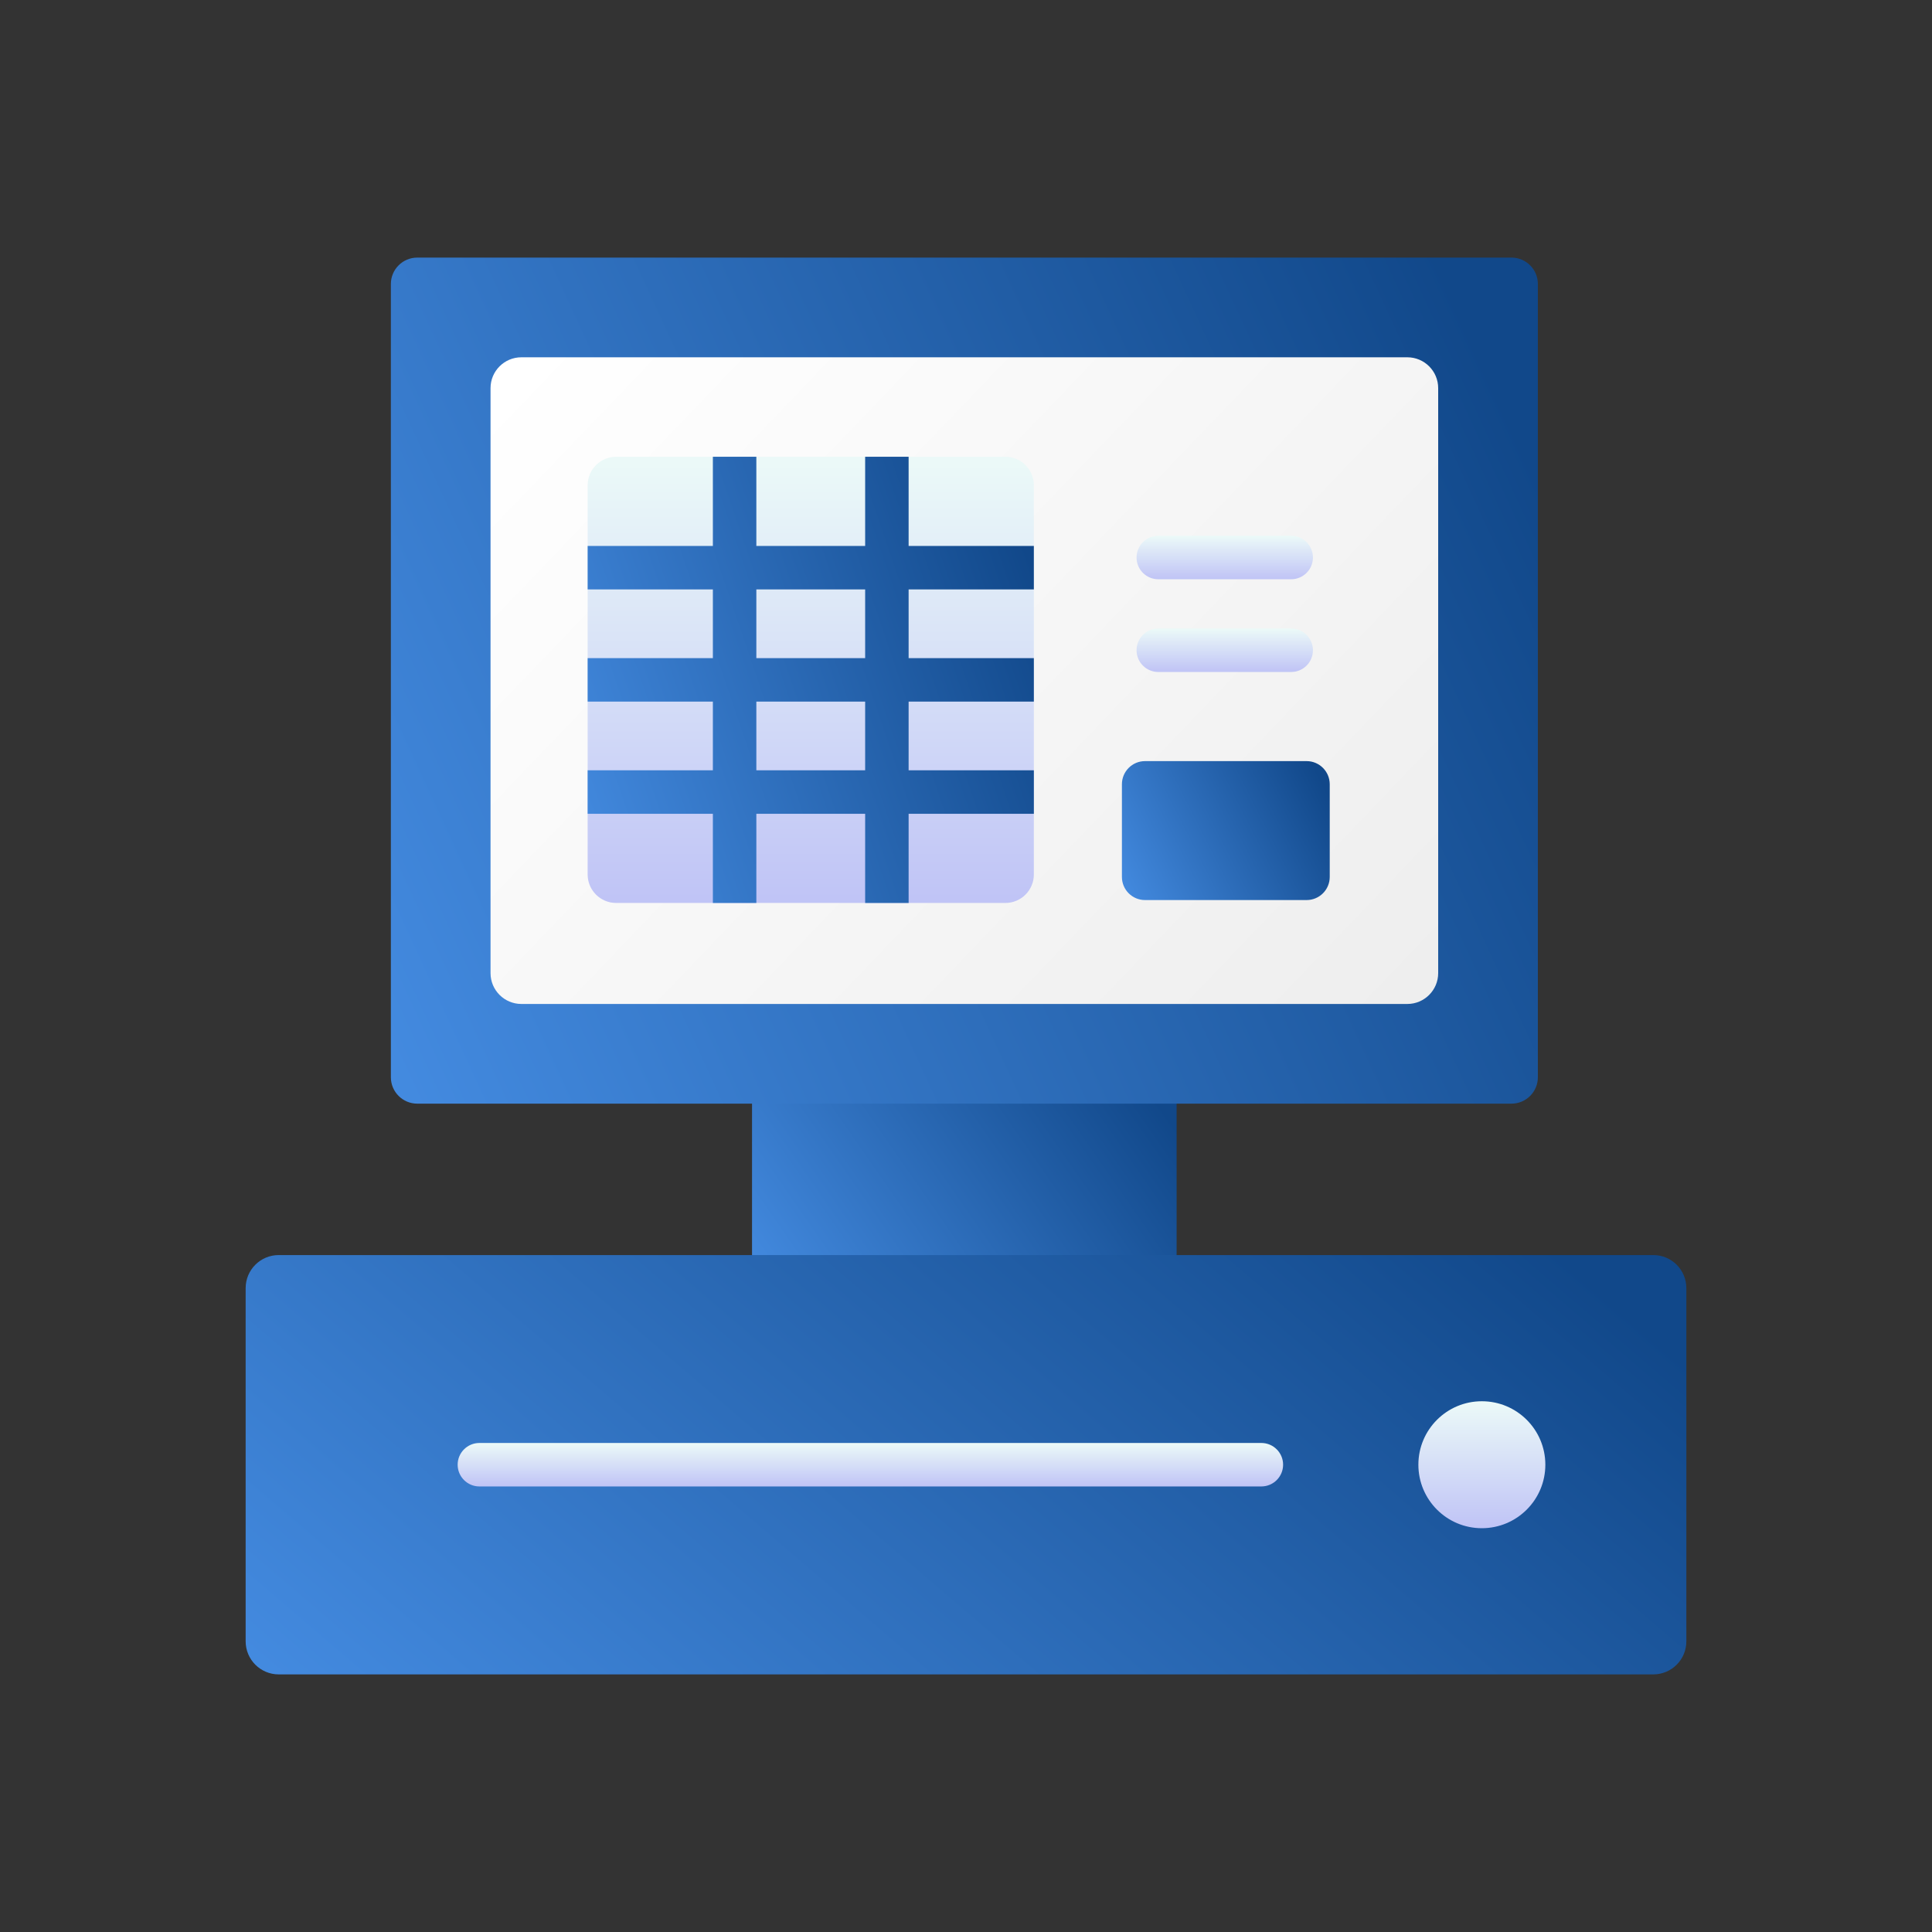 <svg xmlns="http://www.w3.org/2000/svg" width="60" height="60" viewBox="0 0 60 60" fill="none"><rect x="0" y="0" width="60" height="60" fill="#333333" stroke="none"/><path d="M23.355 33.4H36.541V39.852H23.355V33.4Z" fill="url(#paint0_linear_666_5387)"></path><path d="M51.344 52H8.656C8.089 52 7.629 51.54 7.629 50.973V40.004C7.629 39.436 8.089 38.977 8.656 38.977H51.344C51.912 38.977 52.371 39.436 52.371 40.004V50.973C52.372 51.54 51.912 52 51.344 52Z" fill="url(#paint1_linear_666_5387)"></path><path d="M46.94 34.275H12.959C12.506 34.275 12.139 33.908 12.139 33.455V8.82C12.139 8.367 12.506 8 12.959 8H46.94C47.393 8 47.76 8.367 47.76 8.82V33.455C47.76 33.908 47.393 34.275 46.94 34.275Z" fill="url(#paint2_linear_666_5387)"></path><path d="M15.234 30.221V12.054C15.234 11.525 15.663 11.096 16.192 11.096H43.706C44.235 11.096 44.664 11.525 44.664 12.054V30.221C44.664 30.75 44.235 31.179 43.706 31.179H16.192C15.663 31.179 15.234 30.75 15.234 30.221Z" fill="url(#paint3_linear_666_5387)"></path><path d="M46.02 47.46C47.109 47.46 47.992 46.577 47.992 45.488C47.992 44.399 47.109 43.517 46.02 43.517C44.931 43.517 44.049 44.399 44.049 45.488C44.049 46.577 44.931 47.46 46.02 47.46Z" fill="url(#paint4_linear_666_5387)"></path><path d="M40.578 27.952H35.56C35.163 27.952 34.842 27.631 34.842 27.234V24.356C34.842 23.959 35.163 23.637 35.56 23.637H40.578C40.974 23.637 41.296 23.959 41.296 24.356V27.234C41.296 27.631 40.974 27.952 40.578 27.952Z" fill="url(#paint5_linear_666_5387)"></path><path d="M31.223 28.042H19.134C18.646 28.042 18.25 27.646 18.25 27.158V15.07C18.25 14.581 18.646 14.185 19.134 14.185H31.223C31.711 14.185 32.107 14.581 32.107 15.07V27.158C32.107 27.646 31.711 28.042 31.223 28.042Z" fill="url(#paint6_linear_666_5387)"></path><path d="M39.172 46.163H14.888C14.515 46.163 14.213 45.861 14.213 45.488C14.213 45.115 14.515 44.813 14.888 44.813H39.172C39.545 44.813 39.848 45.115 39.848 45.488C39.848 45.861 39.545 46.163 39.172 46.163Z" fill="url(#paint7_linear_666_5387)"></path><path d="M40.099 20.869H35.972C35.599 20.869 35.297 20.567 35.297 20.194C35.297 19.821 35.599 19.519 35.972 19.519H40.099C40.472 19.519 40.774 19.821 40.774 20.194C40.774 20.567 40.472 20.869 40.099 20.869Z" fill="url(#paint8_linear_666_5387)"></path><path d="M40.099 17.989H35.972C35.599 17.989 35.297 17.687 35.297 17.314C35.297 16.942 35.599 16.639 35.972 16.639H40.099C40.472 16.639 40.774 16.942 40.774 17.314C40.774 17.687 40.472 17.989 40.099 17.989Z" fill="url(#paint9_linear_666_5387)"></path><path d="M32.107 23.922H28.218V21.789H32.107V20.439H28.218V18.305H32.107V16.955H28.218V14.185H26.868V16.955H23.489V14.185H22.139V16.955H18.25V18.305H22.139V20.439H18.25V21.789H22.139V23.922H18.25V25.273H22.139V28.042H23.489V25.273H26.868V28.042H28.218V25.273H32.107V23.922ZM26.868 23.922H23.489V21.789H26.868V23.922ZM26.868 20.439H23.489V18.305H26.868V20.439Z" fill="url(#paint10_linear_666_5387)"></path><defs><linearGradient id="paint0_linear_666_5387" x1="20.256" y1="39.65" x2="33.391" y2="30.525" gradientUnits="userSpaceOnUse"><stop stop-color="#4D97F0"></stop><stop offset="1" stop-color="#11488A"></stop></linearGradient><linearGradient id="paint1_linear_666_5387" x1="-2.888" y1="51.593" x2="25.068" y2="18.946" gradientUnits="userSpaceOnUse"><stop stop-color="#4D97F0"></stop><stop offset="1" stop-color="#11488A"></stop></linearGradient><linearGradient id="paint2_linear_666_5387" x1="3.766" y1="33.454" x2="47.161" y2="13.456" gradientUnits="userSpaceOnUse"><stop stop-color="#4D97F0"></stop><stop offset="1" stop-color="#11488A"></stop></linearGradient><linearGradient id="paint3_linear_666_5387" x1="18.28" y1="8.958" x2="42.616" y2="32.275" gradientUnits="userSpaceOnUse"><stop stop-color="white"></stop><stop offset="1" stop-color="#EEEEEE"></stop></linearGradient><linearGradient id="paint4_linear_666_5387" x1="46.079" y1="43.576" x2="46.079" y2="47.428" gradientUnits="userSpaceOnUse"><stop stop-color="#EBF9F8"></stop><stop offset="1" stop-color="#C0C4F6"></stop></linearGradient><linearGradient id="paint5_linear_666_5387" x1="33.325" y1="27.817" x2="40.899" y2="23.966" gradientUnits="userSpaceOnUse"><stop stop-color="#4D97F0"></stop><stop offset="1" stop-color="#11488A"></stop></linearGradient><linearGradient id="paint6_linear_666_5387" x1="25.385" y1="14.395" x2="25.385" y2="27.931" gradientUnits="userSpaceOnUse"><stop stop-color="#EBF9F8"></stop><stop offset="1" stop-color="#C0C4F6"></stop></linearGradient><linearGradient id="paint7_linear_666_5387" x1="27.413" y1="44.833" x2="27.413" y2="46.153" gradientUnits="userSpaceOnUse"><stop stop-color="#EBF9F8"></stop><stop offset="1" stop-color="#C0C4F6"></stop></linearGradient><linearGradient id="paint8_linear_666_5387" x1="38.117" y1="19.539" x2="38.117" y2="20.858" gradientUnits="userSpaceOnUse"><stop stop-color="#EBF9F8"></stop><stop offset="1" stop-color="#C0C4F6"></stop></linearGradient><linearGradient id="paint9_linear_666_5387" x1="38.117" y1="16.66" x2="38.117" y2="17.979" gradientUnits="userSpaceOnUse"><stop stop-color="#EBF9F8"></stop><stop offset="1" stop-color="#C0C4F6"></stop></linearGradient><linearGradient id="paint10_linear_666_5387" x1="14.993" y1="27.609" x2="33.339" y2="21.373" gradientUnits="userSpaceOnUse"><stop stop-color="#4D97F0"></stop><stop offset="1" stop-color="#11488A"></stop></linearGradient></defs></svg>